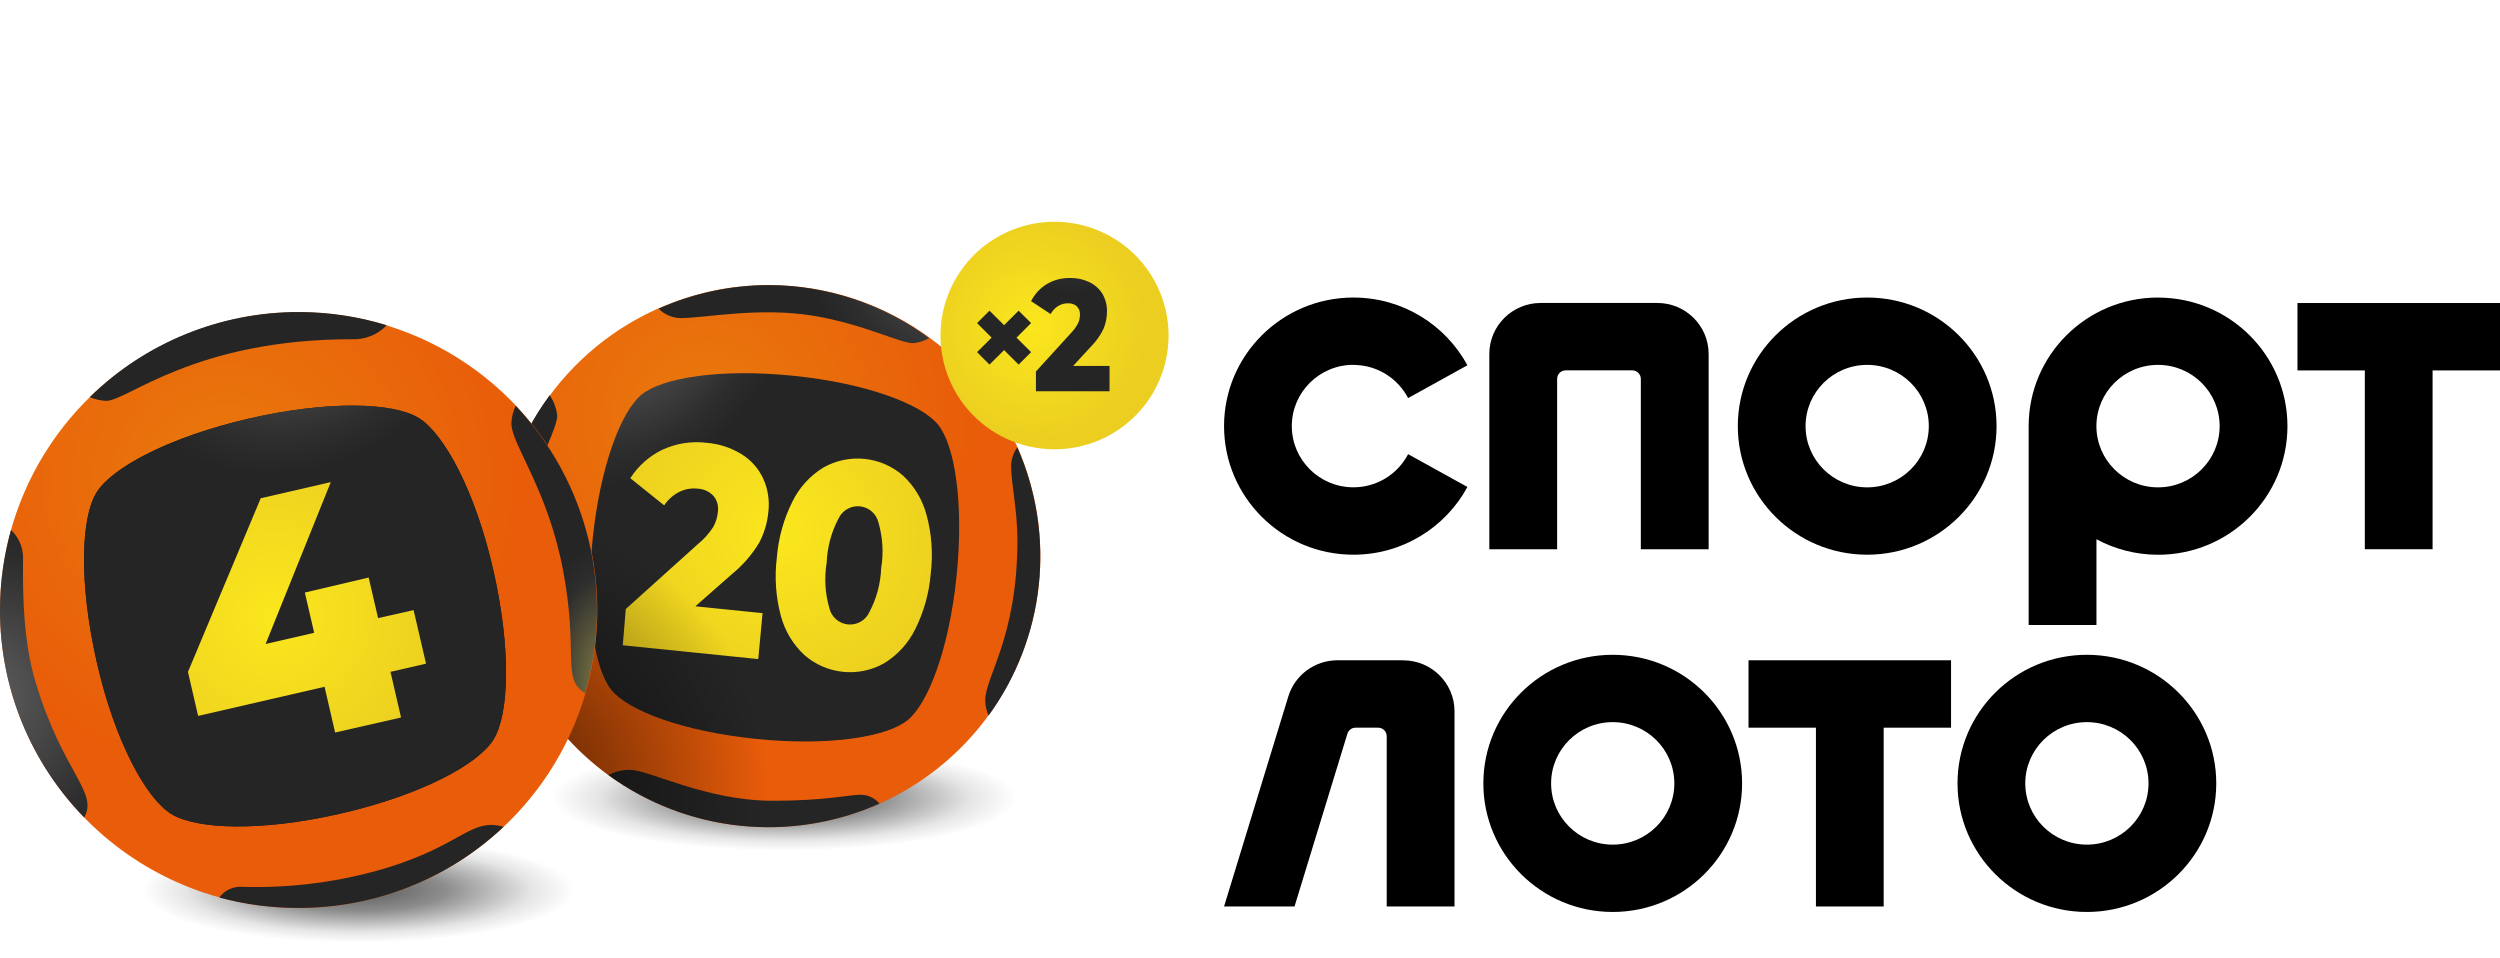 <svg width="248" height="95" viewBox="0 -22 248 95" fill="none" xmlns="http://www.w3.org/2000/svg">
<path d="M77.803 62.397C90.497 62.397 100.831 60.081 100.831 57.183C100.831 54.286 90.519 51.969 77.803 51.969C65.088 51.969 54.769 54.293 54.769 57.183C54.769 60.073 65.08 62.397 77.803 62.397Z" fill="url(#paint0_radial_929_5403)"/>
<path d="M35.549 71.514C47.406 71.514 57.023 69.198 57.023 66.3C57.023 63.403 47.406 61.086 35.549 61.086C23.692 61.086 14.075 63.403 14.075 66.3C14.075 69.198 23.699 71.514 35.549 71.514Z" fill="url(#paint1_radial_929_5403)"/>
<path d="M76.25 60.058C81.583 60.058 86.795 58.481 91.229 55.525C95.662 52.569 99.117 48.367 101.156 43.452C103.195 38.537 103.727 33.129 102.685 27.912C101.642 22.695 99.072 17.904 95.3 14.144C91.527 10.385 86.721 7.826 81.49 6.792C76.26 5.758 70.839 6.295 65.914 8.335C60.989 10.374 56.782 13.825 53.824 18.251C50.865 22.677 49.289 27.879 49.295 33.199C49.301 40.326 52.144 47.159 57.199 52.195C62.253 57.232 69.106 60.06 76.25 60.058Z" fill="url(#paint2_radial_929_5403)"/>
<path d="M93.05 20.119C91.37 18.07 85.934 16.015 78.699 15.277C71.464 14.54 65.722 15.463 63.661 17.132C61.6 18.8 59.54 24.26 58.793 31.456C58.046 38.651 58.98 44.401 60.66 46.457C62.34 48.513 67.775 50.562 75.003 51.299C82.231 52.036 87.988 51.113 90.041 49.437C92.094 47.761 94.163 42.338 94.894 35.12C95.626 27.903 94.723 22.175 93.05 20.119Z" fill="url(#paint3_radial_929_5403)"/>
<path d="M68.977 38.145L75.645 38.823L75.219 43.381L61.779 42.011L62.078 38.413L69.246 31.962C69.828 31.49 70.332 30.93 70.739 30.301C70.999 29.843 71.159 29.335 71.21 28.812C71.256 28.532 71.243 28.246 71.173 27.971C71.102 27.697 70.975 27.44 70.799 27.218C70.595 26.995 70.349 26.814 70.075 26.686C69.8 26.558 69.504 26.486 69.201 26.473C68.575 26.404 67.942 26.518 67.379 26.8C66.774 27.107 66.259 27.567 65.886 28.134L62.526 25.437C63.302 24.226 64.397 23.252 65.692 22.622C67.075 21.978 68.613 21.738 70.127 21.929C71.339 22.029 72.51 22.412 73.547 23.046C74.483 23.619 75.231 24.453 75.697 25.445C76.178 26.492 76.359 27.653 76.22 28.797C76.118 29.865 75.806 30.903 75.302 31.851C74.593 33.027 73.686 34.073 72.621 34.942L68.977 38.145ZM92.333 34.86C92.18 36.802 91.653 38.696 90.78 40.439C90.093 41.826 89.026 42.991 87.704 43.798C86.466 44.494 85.043 44.79 83.629 44.646C82.216 44.502 80.882 43.925 79.811 42.994C78.669 41.941 77.853 40.584 77.459 39.083C76.957 37.202 76.822 35.242 77.064 33.311C77.217 31.371 77.744 29.479 78.617 27.739C79.3 26.347 80.367 25.179 81.693 24.372C82.929 23.675 84.351 23.378 85.764 23.522C87.176 23.666 88.509 24.244 89.578 25.177C90.712 26.234 91.522 27.59 91.915 29.087C92.425 30.967 92.567 32.927 92.333 34.86ZM87.412 34.361C87.662 32.853 87.57 31.308 87.144 29.84C87.044 29.415 86.814 29.031 86.485 28.743C86.157 28.454 85.746 28.275 85.311 28.23C84.876 28.185 84.437 28.276 84.057 28.491C83.676 28.706 83.372 29.034 83.186 29.43C82.469 30.783 82.066 32.28 82.007 33.81C81.757 35.32 81.849 36.867 82.275 38.338C82.376 38.763 82.607 39.145 82.936 39.433C83.265 39.721 83.676 39.899 84.111 39.943C84.546 39.987 84.984 39.895 85.364 39.68C85.745 39.464 86.048 39.136 86.233 38.741C86.952 37.388 87.355 35.891 87.412 34.361Z" fill="url(#paint4_radial_929_5403)"/>
<path d="M87.241 57.719C82.908 59.651 78.14 60.407 73.42 59.909C68.7 59.412 64.195 57.681 60.361 54.889C61 54.543 61.717 54.363 62.444 54.368C64.445 54.368 69.963 57.436 76.676 57.436C81.947 57.436 84.142 56.84 85.389 56.84C85.744 56.841 86.094 56.92 86.415 57.072C86.735 57.224 87.017 57.445 87.241 57.719ZM100.928 22.361C100.541 22.888 100.323 23.518 100.3 24.171C100.3 25.988 100.928 28.558 100.928 31.575C100.928 41.258 97.732 45.079 97.732 47.492C97.74 48.007 97.854 48.514 98.068 48.982C100.827 45.184 102.542 40.733 103.044 36.07C103.545 31.406 102.816 26.693 100.928 22.398V22.361ZM76.25 6.279C72.487 6.288 68.768 7.085 65.334 8.618C65.902 9.197 66.673 9.533 67.484 9.557C69.941 9.557 75.384 8.409 80.88 9.355C85.71 10.182 89.294 12.044 90.586 12.044C91.145 11.994 91.685 11.821 92.169 11.538C87.561 8.136 81.983 6.294 76.25 6.279ZM53.731 47.939C55.448 46.45 54.179 43.604 54.179 43.604C54.179 43.604 51.73 40.118 51.73 33.176C51.73 26.234 55.276 20.938 55.276 19.247C55.203 18.515 54.946 17.813 54.529 17.206C51.257 21.631 49.424 26.95 49.275 32.447C49.127 37.943 50.672 43.353 53.701 47.947L53.731 47.939Z" fill="url(#paint5_radial_929_5403)"/>
<path d="M76.25 60.058C81.583 60.058 86.795 58.481 91.229 55.525C95.662 52.569 99.117 48.367 101.156 43.452C103.195 38.537 103.727 33.129 102.685 27.912C101.642 22.695 99.072 17.904 95.3 14.144C91.527 10.385 86.721 7.826 81.49 6.792C76.26 5.758 70.839 6.295 65.914 8.335C60.989 10.374 56.782 13.825 53.824 18.251C50.865 22.677 49.289 27.879 49.295 33.199C49.301 40.326 52.144 47.159 57.199 52.195C62.253 57.232 69.106 60.06 76.25 60.058Z" fill="url(#paint6_radial_929_5403)"/>
<path d="M104.601 22.569C106.839 22.571 109.028 21.91 110.889 20.671C112.75 19.431 114.201 17.669 115.058 15.607C115.916 13.544 116.14 11.275 115.704 9.085C115.268 6.895 114.19 4.884 112.608 3.305C111.025 1.726 109.009 0.652 106.814 0.216C104.619 -0.219 102.344 0.005 100.277 0.86C98.209 1.715 96.443 3.163 95.2 5.02C93.958 6.877 93.295 9.059 93.297 11.292C93.297 14.283 94.488 17.151 96.608 19.266C98.728 21.381 101.603 22.569 104.601 22.569Z" fill="url(#paint7_radial_929_5403)"/>
<path d="M110.067 14.331V16.812H102.764V14.853L106.274 11.002C106.55 10.716 106.782 10.389 106.961 10.033C107.072 9.777 107.13 9.501 107.132 9.221C107.141 9.069 107.118 8.916 107.065 8.773C107.013 8.629 106.931 8.498 106.826 8.387C106.579 8.174 106.257 8.067 105.93 8.089C105.59 8.086 105.256 8.179 104.967 8.357C104.653 8.554 104.396 8.829 104.22 9.154L102.286 7.873C102.634 7.181 103.166 6.599 103.825 6.19C104.532 5.769 105.345 5.557 106.169 5.579C106.825 5.565 107.475 5.705 108.066 5.989C108.593 6.24 109.038 6.635 109.35 7.128C109.665 7.663 109.825 8.274 109.813 8.894C109.814 9.473 109.703 10.047 109.484 10.585C109.17 11.255 108.74 11.865 108.215 12.387L106.453 14.301H110.067V14.331ZM102.286 10.048L101.047 8.819L99.606 10.257L98.157 8.819L96.925 10.048L98.366 11.493L96.925 12.931L98.157 14.167L99.606 12.73L101.047 14.167L102.286 12.931L100.838 11.493L102.286 10.048Z" fill="url(#paint8_radial_929_5403)"/>
<path d="M29.62 68.079C35.481 68.081 41.21 66.349 46.083 63.102C50.956 59.855 54.755 55.239 56.998 49.839C59.242 44.438 59.83 38.495 58.687 32.761C57.545 27.028 54.724 21.761 50.581 17.626C46.437 13.492 41.158 10.676 35.411 9.535C29.663 8.394 23.706 8.979 18.291 11.216C12.877 13.453 8.25 17.241 4.994 22.102C1.738 26.962 1.86096e-07 32.677 0 38.523C-2.49492e-07 46.361 3.12 53.877 8.675 59.42C14.23 64.962 21.764 68.077 29.62 68.079Z" fill="url(#paint9_radial_929_5403)"/>
<path d="M41.56 19.478C39.066 17.921 32.6 17.705 24.73 19.515C16.86 21.325 11.148 24.349 9.587 26.837C8.027 29.325 7.81 35.776 9.587 43.634C11.364 51.492 14.471 57.183 16.979 58.74C19.488 60.297 25.939 60.513 33.809 58.703C41.679 56.893 47.384 53.868 48.944 51.381C50.505 48.893 50.729 42.442 48.944 34.584C47.16 26.726 44.061 21.035 41.56 19.478Z" fill="#212121"/>
<path d="M41.56 19.478C39.066 17.921 32.6 17.705 24.73 19.515C16.86 21.325 11.148 24.349 9.587 26.837C8.027 29.325 7.81 35.776 9.587 43.634C11.364 51.492 14.471 57.183 16.979 58.74C19.488 60.297 25.939 60.513 33.809 58.703C41.679 56.893 47.384 53.868 48.944 51.381C50.505 48.893 50.729 42.442 48.944 34.584C47.16 26.726 44.061 21.035 41.56 19.478Z" fill="url(#paint10_radial_929_5403)"/>
<path d="M37.505 39.314L36.572 35.291L30.24 36.781L31.166 40.774L26.35 41.883L32.816 25.824L25.865 27.426L18.645 44.654L19.652 49.019L32.197 46.129L33.242 50.665L39.783 49.176L38.737 44.647L42.262 43.835L41.03 38.524L37.505 39.314Z" fill="url(#paint11_radial_929_5403)"/>
<path d="M29.628 8.953C21.875 8.946 14.43 11.979 8.9 17.4C9.423 17.615 9.979 17.739 10.543 17.765C12.641 17.765 19.272 11.65 34.922 11.65C35.562 11.678 36.2 11.568 36.794 11.329C37.387 11.09 37.923 10.727 38.364 10.264C35.534 9.395 32.589 8.953 29.628 8.953ZM29.628 68.066C37.189 68.079 44.467 65.197 49.96 60.014C46.704 59.127 45.995 61.69 38.581 64.029C33.86 65.47 28.933 66.127 23.998 65.973C23.565 65.945 23.131 66.028 22.739 66.215C22.347 66.401 22.009 66.684 21.758 67.038C24.324 67.728 26.971 68.074 29.628 68.066Z" fill="url(#paint12_radial_929_5403)"/>
<path d="M5.71577e-05 38.509C0.002 35.828 0.369 33.16 1.09 30.576C1.452 30.914 1.744 31.319 1.949 31.769C2.154 32.219 2.268 32.705 2.285 33.199C2.285 35.493 2.121 40.975 3.517 45.63C6.257 54.733 9.789 56.557 8.348 59.09C2.981 53.579 -0.015 46.193 5.71577e-05 38.509Z" fill="url(#paint13_radial_929_5403)"/>
<path d="M51.169 18.242C50.895 18.796 50.744 19.404 50.729 20.022C50.729 22.085 54.373 26.547 55.889 34.74C57.404 42.934 55.687 45.347 58.046 46.755C59.483 41.814 59.602 36.585 58.392 31.585C57.182 26.584 54.684 21.985 51.147 18.242H51.169Z" fill="url(#paint14_radial_929_5403)"/>
<path d="M134.26 14.201C136.623 14.201 138.668 15.54 139.685 17.489L145.568 14.235C143.4 10.237 139.148 7.516 134.26 7.516C127.17 7.516 121.426 13.23 121.426 20.271C121.426 27.312 127.175 33.027 134.26 33.027C139.148 33.027 143.4 30.306 145.568 26.307L139.685 23.053C138.668 25.008 136.623 26.341 134.26 26.341C130.885 26.341 128.147 23.62 128.147 20.266C128.147 16.912 130.885 14.19 134.26 14.19V14.201Z" fill="black"/>
<path d="M164.402 8.054H152.831C150.021 8.054 147.741 10.32 147.741 13.113V32.488H154.468V15.584C154.468 15.118 154.848 14.74 155.317 14.74H161.921C162.39 14.74 162.77 15.118 162.77 15.584V32.488H169.497V13.113C169.497 10.32 167.218 8.054 164.407 8.054H164.402Z" fill="black"/>
<path d="M185.224 7.516C178.135 7.516 172.391 13.23 172.391 20.271C172.391 27.312 178.14 33.027 185.224 33.027C192.309 33.027 198.058 27.312 198.058 20.271C198.058 13.23 192.309 7.516 185.224 7.516ZM185.224 26.346C181.85 26.346 179.112 23.625 179.112 20.271C179.112 16.917 181.85 14.196 185.224 14.196C188.599 14.196 191.337 16.917 191.337 20.271C191.337 23.625 188.599 26.346 185.224 26.346Z" fill="black"/>
<path d="M159.982 42.956C152.892 42.956 147.149 48.67 147.149 55.712C147.149 62.753 152.898 68.467 159.982 68.467C167.067 68.467 172.816 62.753 172.816 55.712C172.816 48.67 167.067 42.956 159.982 42.956ZM159.982 61.787C156.608 61.787 153.87 59.066 153.87 55.712C153.87 52.357 156.608 49.636 159.982 49.636C163.357 49.636 166.094 52.357 166.094 55.712C166.094 59.066 163.357 61.787 159.982 61.787Z" fill="black"/>
<path d="M207.019 42.956C199.93 42.956 194.186 48.67 194.186 55.712C194.186 62.753 199.935 68.467 207.019 68.467C214.104 68.467 219.853 62.753 219.853 55.712C219.853 48.67 214.104 42.956 207.019 42.956ZM207.019 61.787C203.645 61.787 200.907 59.066 200.907 55.712C200.907 52.357 203.645 49.636 207.019 49.636C210.394 49.636 213.132 52.357 213.132 55.712C213.132 59.066 210.394 61.787 207.019 61.787Z" fill="black"/>
<path d="M214.076 7.516C206.986 7.516 201.243 13.23 201.243 20.271V40.002H207.969V31.494C209.785 32.471 211.869 33.032 214.082 33.032C221.172 33.032 226.915 27.318 226.915 20.277C226.915 13.235 221.166 7.521 214.082 7.521L214.076 7.516ZM214.076 26.346C210.701 26.346 207.964 23.625 207.964 20.271C207.964 16.917 210.701 14.196 214.076 14.196C217.451 14.196 220.188 16.917 220.188 20.271C220.188 23.625 217.451 26.346 214.076 26.346Z" fill="black"/>
<path d="M248 8.06H227.909V14.746H234.591V32.483H241.312V14.746H248V8.06Z" fill="black"/>
<path d="M173.453 50.186H180.14V67.923H186.861V50.186H193.544V43.5H173.453V50.186Z" fill="black"/>
<path d="M139.193 43.5H132.673C130.433 43.5 128.455 44.955 127.801 47.087L121.426 67.923H128.416L133.662 50.786C133.768 50.43 134.098 50.186 134.472 50.186H136.712C137.182 50.186 137.562 50.563 137.562 51.03V67.923H144.288V48.564C144.288 45.771 142.009 43.505 139.199 43.505L139.193 43.5Z" fill="black"/>
<defs>
<radialGradient id="paint0_radial_929_5403" cx="0" cy="0" r="1" gradientUnits="userSpaceOnUse" gradientTransform="translate(77.8 57.183) scale(23.031 5.214)">
<stop stop-opacity="0.65"/>
<stop offset="0.4" stop-opacity="0.45"/>
<stop offset="0.8" stop-opacity="0.1"/>
<stop offset="1" stop-opacity="0"/>
</radialGradient>
<radialGradient id="paint1_radial_929_5403" cx="0" cy="0" r="1" gradientUnits="userSpaceOnUse" gradientTransform="translate(35.549 66.3) scale(21.474 5.214)">
<stop stop-opacity="0.65"/>
<stop offset="0.4" stop-opacity="0.45"/>
<stop offset="0.8" stop-opacity="0.1"/>
<stop offset="1" stop-opacity="0"/>
</radialGradient>
<radialGradient id="paint2_radial_929_5403" cx="0" cy="0" r="1" gradientUnits="userSpaceOnUse" gradientTransform="translate(70.043 19.427) scale(27.004 26.939)">
<stop stop-color="#E97A0D"/>
<stop offset="1" stop-color="#E95C09"/>
</radialGradient>
<radialGradient id="paint3_radial_929_5403" cx="0" cy="0" r="1" gradientUnits="userSpaceOnUse" gradientTransform="translate(63.13 9.339) rotate(-52.22) scale(18.316 14.207)">
<stop stop-color="#616161"/>
<stop offset="0.8" stop-color="#2D2D2D"/>
<stop offset="1" stop-color="#252525"/>
</radialGradient>
<radialGradient id="paint4_radial_929_5403" cx="0" cy="0" r="1" gradientUnits="userSpaceOnUse" gradientTransform="translate(77.442 30.763) scale(18.113 18.069)">
<stop stop-color="#FBE71D"/>
<stop offset="1" stop-color="#EBCE20"/>
</radialGradient>
<radialGradient id="paint5_radial_929_5403" cx="0" cy="0" r="1" gradientUnits="userSpaceOnUse" gradientTransform="translate(95.69 1.952) scale(15.812 15.784)">
<stop stop-color="#616161"/>
<stop offset="0.8" stop-color="#2D2D2D"/>
<stop offset="1" stop-color="#252525"/>
</radialGradient>
<radialGradient id="paint6_radial_929_5403" cx="0" cy="0" r="1" gradientUnits="userSpaceOnUse" gradientTransform="translate(49.633 55.712) scale(26.431 26.367)">
<stop stop-opacity="0.65"/>
<stop offset="1" stop-opacity="0"/>
</radialGradient>
<radialGradient id="paint7_radial_929_5403" cx="0" cy="0" r="1" gradientUnits="userSpaceOnUse" gradientTransform="translate(102.5 10.488) scale(11.328 11.3)">
<stop stop-color="#FBE71D"/>
<stop offset="1" stop-color="#EBCE20"/>
</radialGradient>
<radialGradient id="paint8_radial_929_5403" cx="0" cy="0" r="1" gradientUnits="userSpaceOnUse" gradientTransform="translate(106.257 -3.415) scale(10.493 10.477)">
<stop stop-color="#616161"/>
<stop offset="0.8" stop-color="#2D2D2D"/>
<stop offset="1" stop-color="#252525"/>
</radialGradient>
<radialGradient id="paint9_radial_929_5403" cx="0" cy="0" r="1" gradientUnits="userSpaceOnUse" gradientTransform="translate(22.555 25.444) scale(29.654 29.582)">
<stop stop-color="#E97A0D"/>
<stop offset="1" stop-color="#E95C09"/>
</radialGradient>
<radialGradient id="paint10_radial_929_5403" cx="0" cy="0" r="1" gradientUnits="userSpaceOnUse" gradientTransform="translate(30.387 8.451) rotate(-34.426) scale(19.252 15.354)">
<stop stop-color="#616161"/>
<stop offset="0.8" stop-color="#2D2D2D"/>
<stop offset="1" stop-color="#252525"/>
</radialGradient>
<radialGradient id="paint11_radial_929_5403" cx="0" cy="0" r="1" gradientUnits="userSpaceOnUse" gradientTransform="translate(27.102 39.097) scale(18.152 18.108)">
<stop stop-color="#FBE71D"/>
<stop offset="1" stop-color="#EBCE20"/>
</radialGradient>
<radialGradient id="paint12_radial_929_5403" cx="0" cy="0" r="1" gradientUnits="userSpaceOnUse" gradientTransform="translate(23.578 28.081) rotate(-38.446) scale(21.912 11.325)">
<stop stop-color="#616161"/>
<stop offset="0.8" stop-color="#2D2D2D"/>
<stop offset="1" stop-color="#252525"/>
</radialGradient>
<radialGradient id="paint13_radial_929_5403" cx="0" cy="0" r="1" gradientUnits="userSpaceOnUse" gradientTransform="translate(-2.192 47.378) rotate(60.402) scale(17.707 17.877)">
<stop stop-color="#616161"/>
<stop offset="0.8" stop-color="#2D2D2D"/>
<stop offset="1" stop-color="#252525"/>
</radialGradient>
<radialGradient id="paint14_radial_929_5403" cx="0" cy="0" r="1" gradientUnits="userSpaceOnUse" gradientTransform="translate(61.192 47.513) rotate(-96.989) scale(15.716 7.726)">
<stop stop-color="#9D944E"/>
<stop offset="0.8" stop-color="#2D2D2D"/>
<stop offset="1" stop-color="#252525"/>
</radialGradient>
</defs>
</svg>
